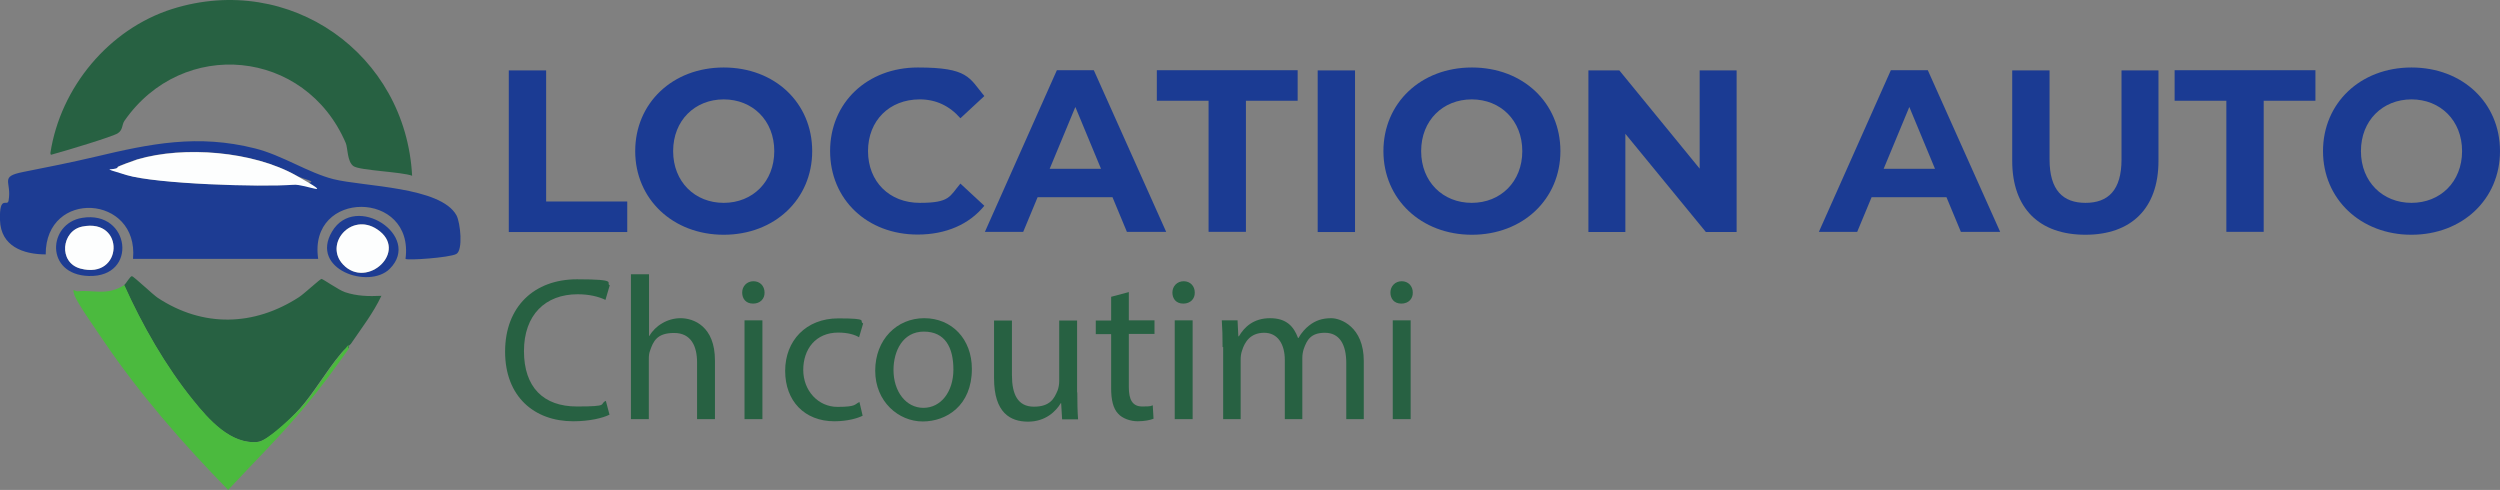 <?xml version="1.0" encoding="UTF-8"?>
<svg id="Layer_1" xmlns="http://www.w3.org/2000/svg" version="1.1" viewBox="0 0 1285.4 251.9">
  <rect x="0" y="0" width="1285.4" height="251.9" fill="#808080" stroke="none"/>
  <!-- Generator: Adobe Illustrator 29.6.0, SVG Export Plug-In . SVG Version: 2.1.1 Build 207)  -->
  <defs>
    <style>
      .st0 {
        fill: #1d3c93;
      }

      .st1 {
        fill: none;
      }

      .st2 {
        fill: #4bba3e;
      }

      .st3 {
        fill: #276142;
      }

      .st4 {
        fill: #1b3b93;
      }

      .st5 {
        fill: #fdfefe;
      }
    </style>
  </defs>
  <g>
    <path class="st3" d="M63.9,146.5c.7-.4,3-4.5,3.9-4.5s10.8,9.5,13.4,11.2c23.2,15.2,49.3,14.6,72.5-.4,2.4-1.5,10.9-9.4,11.6-9.4s9,5.8,12,6.8c6.3,2.1,12.2,2.2,18.8,1.9-4.2,8.9-10.2,16.6-15.7,24.7l-1.1,1.1c-.2.3.2.9,0,1.1-1.7-.3-3.4,2-4.4,3.2-7,8.3-13.6,19.8-20.7,27.8s-17,16.7-21.6,17.2c-14.1,1.6-25.6-11.7-33.4-21.4-14.2-17.6-26.2-38.8-35.5-59.3h.2Z"/>
    <path class="st2" d="M63.9,146.5c9.2,20.6,21.3,41.8,35.5,59.3,7.8,9.7,19.4,23,33.4,21.4,4.5-.5,18-13.3,21.6-17.2,7.2-8,13.8-19.5,20.7-27.8s2.7-3.4,4.4-3.2c-7.2,10.3-15,20.9-22.9,30.3-12.3,14.8-26.2,28.5-39.3,42.6-23.2-23.7-45.7-49.5-64.3-77-3.1-4.7-13.5-19.2-14.8-23.4s.4-1.5,1.7-1.7c7.9-1,14.9,2.6,24.1-3.3h0Z"/>
    <path class="st2" d="M179.4,177.9l1.1-1.1c-.3.4-.9.7-1.1,1.1Z"/>
    <g>
      <path class="st3" d="M212,90.4c-5.5-2.1-27.1-2.7-30.3-5s-2.9-9.4-3.9-11.8c-20.8-48.6-83.9-54.5-113.8-11.5-1.4,2-.7,4.6-3.4,6.4s-27.5,9.2-31.3,10.2-3,1.3-3.4,0C31.1,44.9,56,14.9,88.6,4.6c60.5-19,120,23.1,123.3,85.8h.1Z"/>
      <g>
        <path class="st0" d="M68.4,133c3-32.9-45-35.9-44.9-2.2-11.6,0-23.1-4.2-23.5-17.6s3.8-6.7,4.4-10c1.8-10-5-12.3,7.6-14.8,12.6-2.5,23.8-4.7,37-7.8,28.6-6.8,52.7-11.7,82.1-4.3,14,3.5,27.3,12.5,40.3,15.8,15.5,3.9,55.1,3.8,63.3,18.6,2,3.7,3.5,18-.1,19.9s-25.2,3.4-26.1,2.5c4.7-35.5-50.2-35.8-44.9,0h-95.4.2ZM60.5,85.9c-1.6,2.1,3.3,3.6,4.4,4,15.4,4.7,68.8,6.3,85.9,5s6.3-1.9,1.3-4.8c-22.1-12.4-57.4-15.3-81.6-8.2-1.4.4-9.8,3.5-10.1,3.9h0Z"/>
        <path class="st0" d="M200.4,138.2c-10.7,10.7-41.2.3-29.7-19.1,12-20.4,46.5,2.3,29.7,19.1ZM176.4,136c12.3,13.1,34.1-7.1,17.5-18.1-13.4-8.9-27.4,7.6-17.5,18.1Z"/>
        <path class="st0" d="M42.3,112c24.7-4,28.9,30.7,3.3,29.9-22.6-.7-21-27.1-3.3-29.9ZM42.3,116.5c-10.6,2.2-12.4,18.6-.9,21.6,21.9,5.8,23.1-26.2.9-21.6Z"/>
        <path class="st5" d="M60.5,85.9c.3-.4,8.7-3.5,10.1-3.9,24.1-7.1,59.5-4.2,81.6,8.2s4.6,4.3-1.3,4.8c-17.1,1.3-70.5-.4-85.9-5s-6-1.9-4.4-4h0Z"/>
        <path class="st5" d="M176.4,136c-9.9-10.5,4.1-27,17.5-18.1,16.6,11-5.2,31.2-17.5,18.1Z"/>
        <path class="st5" d="M42.3,116.5c22.2-4.5,21,27.4-.9,21.6-11.6-3.1-9.8-19.5.9-21.6Z"/>
      </g>
    </g>
  </g>
  <g>
    <path class="st4" d="M261.6,36.2h19.2v67.4h41.7v15.7h-60.9V36.2h0Z"/>
    <path class="st4" d="M326.6,77.7c0-24.7,19.2-43,45.5-43s45.5,18.2,45.5,43-19.4,43-45.5,43-45.5-18.3-45.5-43ZM398.1,77.7c0-15.8-11.2-26.6-26-26.6s-26,10.8-26,26.6,11.2,26.6,26,26.6,26-10.8,26-26.6Z"/>
    <path class="st4" d="M426.8,77.7c0-25,19.2-43,45.1-43s26.4,5.2,34.2,14.7l-12.3,11.4c-5.6-6.4-12.6-9.7-20.9-9.7-15.6,0-26.6,10.9-26.6,26.6s11,26.6,26.6,26.6,15.3-3.3,20.9-9.9l12.3,11.4c-7.8,9.6-19.8,14.8-34.3,14.8-25.8,0-45-17.9-45-43h0Z"/>
    <path class="st4" d="M572.1,101.4h-38.6l-7.4,17.8h-19.7l37-83.1h19l37.2,83.1h-20.2l-7.4-17.8h.1ZM566.1,86.8l-13.2-31.8-13.2,31.8h26.4Z"/>
    <path class="st4" d="M621.4,51.8h-26.6v-15.7h72.4v15.7h-26.6v67.4h-19.2V51.8h0Z"/>
    <path class="st4" d="M677.5,36.2h19.2v83.1h-19.2V36.2Z"/>
    <path class="st4" d="M711.3,77.7c0-24.7,19.2-43,45.5-43s45.5,18.2,45.5,43-19.4,43-45.5,43-45.5-18.3-45.5-43ZM782.7,77.7c0-15.8-11.2-26.6-26-26.6s-26,10.8-26,26.6,11.2,26.6,26,26.6,26-10.8,26-26.6Z"/>
    <path class="st4" d="M892.9,36.2v83.1h-15.8l-41.4-50.5v50.5h-19V36.2h15.9l41.3,50.5v-50.5s19,0,19,0Z"/>
    <path class="st4" d="M1000.9,101.4h-38.6l-7.4,17.8h-19.7l37-83.1h19l37.2,83.1h-20.2l-7.4-17.8h.1ZM994.9,86.8l-13.2-31.8-13.2,31.8h26.4Z"/>
    <path class="st4" d="M1034.6,82.7v-46.5h19.2v45.8c0,15.8,6.9,22.3,18.5,22.3s18.5-6.5,18.5-22.3v-45.8h19v46.5c0,24.5-14,38-37.6,38s-37.6-13.5-37.6-38Z"/>
    <path class="st4" d="M1144.7,51.8h-26.6v-15.7h72.4v15.7h-26.6v67.4h-19.2V51.8h0Z"/>
    <path class="st4" d="M1194.4,77.7c0-24.7,19.2-43,45.5-43s45.5,18.2,45.5,43-19.4,43-45.5,43-45.5-18.3-45.5-43ZM1265.9,77.7c0-15.8-11.2-26.6-26-26.6s-26,10.8-26,26.6,11.2,26.6,26,26.6,26-10.8,26-26.6Z"/>
  </g>
  <g>
    <rect class="st1" x="255.9" y="141" width="1024.1" height="96"/>
    <path class="st3" d="M313.4,213.2c-3.4,1.7-10.1,3.4-18.7,3.4-19.9,0-35-12.6-35-35.8s15-37.2,37-37.2,14.4,1.9,16.8,3.1l-2.2,7.5c-3.5-1.7-8.4-2.9-14.3-2.9-16.6,0-27.6,10.6-27.6,29.2s10,28.5,27.2,28.5,11.2-1.2,14.9-2.9l1.9,7.2Z"/>
    <path class="st3" d="M324.5,141h9.2v31.7h.2c1.5-2.6,3.8-4.9,6.6-6.5,2.7-1.6,6-2.6,9.4-2.6,6.8,0,17.7,4.2,17.7,21.7v30.2h-9.2v-29.2c0-8.2-3-15.1-11.8-15.1s-10.7,4.2-12.4,9.2c-.5,1.3-.6,2.6-.6,4.4v30.7h-9.2v-74.5Z"/>
    <path class="st3" d="M393.1,150.4c.1,3.2-2.2,5.7-5.9,5.7s-5.6-2.5-5.6-5.7,2.4-5.8,5.8-5.8,5.7,2.5,5.7,5.8ZM382.8,215.5v-50.8h9.2v50.8h-9.2Z"/>
    <path class="st3" d="M443.6,213.7c-2.4,1.3-7.8,2.9-14.6,2.9-15.3,0-25.3-10.4-25.3-25.9s10.7-27,27.3-27,10.3,1.4,12.8,2.6l-2.1,7.1c-2.2-1.3-5.7-2.4-10.7-2.4-11.7,0-18,8.6-18,19.2s7.6,19,17.6,19,8.7-1.4,11.3-2.5l1.6,6.9Z"/>
    <path class="st3" d="M499.7,189.7c0,18.8-13,27-25.3,27s-24.4-10.1-24.4-26.1,11.1-27,25.2-27,24.5,10.6,24.5,26.1ZM459.4,190.2c0,11.1,6.4,19.5,15.4,19.5s15.4-8.3,15.4-19.7-4.3-19.5-15.2-19.5-15.6,10.1-15.6,19.7Z"/>
    <path class="st3" d="M553.9,201.7c0,5.2.1,9.9.4,13.9h-8.2l-.5-8.3h-.2c-2.4,4.1-7.8,9.5-16.8,9.5s-17.5-4.4-17.5-22.3v-29.7h9.2v28.1c0,9.7,2.9,16.2,11.3,16.2s10.5-4.3,12.2-8.4c.5-1.4.8-3,.8-4.7v-31.2h9.2v37Z"/>
    <path class="st3" d="M580.4,150.1v14.6h13.2v7h-13.2v27.4c0,6.3,1.8,9.9,6.9,9.9s4.2-.3,5.4-.6l.4,6.9c-1.8.7-4.6,1.3-8.2,1.3s-7.8-1.4-10-3.9c-2.6-2.7-3.6-7.2-3.6-13.2v-27.7h-7.9v-7h7.9v-12.2l9-2.4Z"/>
    <path class="st3" d="M614.3,150.4c.1,3.2-2.2,5.7-5.9,5.7s-5.6-2.5-5.6-5.7,2.4-5.8,5.8-5.8,5.7,2.5,5.7,5.8ZM604,215.5v-50.8h9.2v50.8h-9.2Z"/>
    <path class="st3" d="M628.6,178.5c0-5.2-.1-9.6-.4-13.8h8.1l.4,8.2h.3c2.8-4.8,7.6-9.3,16-9.3s12.2,4.2,14.4,10.2h.2c1.6-2.8,3.6-5,5.7-6.6,3-2.3,6.4-3.6,11.2-3.6s16.7,4.4,16.7,22v29.9h-9v-28.8c0-9.8-3.6-15.6-11-15.6s-9.3,3.9-10.9,8.4c-.4,1.3-.7,2.9-.7,4.6v31.4h-9v-30.4c0-8.1-3.6-14-10.6-14s-10,4.6-11.4,9.2c-.5,1.4-.7,2.9-.7,4.5v30.7h-9v-37.1Z"/>
    <path class="st3" d="M726.4,150.4c.1,3.2-2.2,5.7-5.9,5.7s-5.6-2.5-5.6-5.7,2.4-5.8,5.8-5.8,5.7,2.5,5.7,5.8ZM716.1,215.5v-50.8h9.2v50.8h-9.2Z"/>
  </g>
</svg>